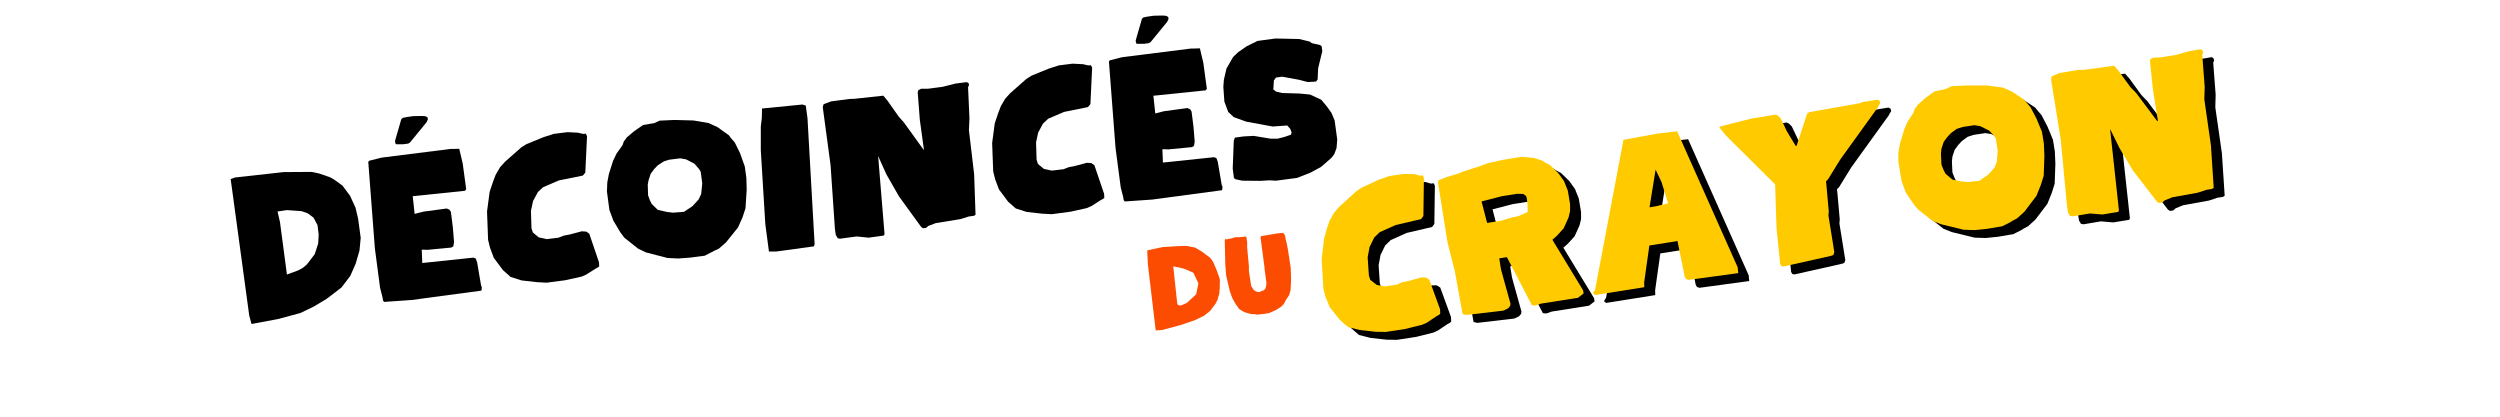 <svg xmlns="http://www.w3.org/2000/svg" xmlns:xlink="http://www.w3.org/1999/xlink" width="300" zoomAndPan="magnify" viewBox="0 0 224.88 37.5" height="50" preserveAspectRatio="xMidYMid meet" version="1.0">
  <defs>
    <g/>
  </defs>
  <g fill="#000000" fill-opacity="1">
    <g transform="translate(21.888, 29.05)">
      <g>
        <path d="M 0.484 -0.641 L 0.688 0.109 L 3.031 -0.328 L 5.078 -0.875 L 6.281 -1.453 L 7.453 -2.156 L 8.781 -3.172 L 9.578 -4.219 L 10.062 -5.312 L 10.406 -6.5 L 10.516 -7.641 L 10.281 -9.375 L 10.047 -10.359 L 9.562 -11.422 L 8.875 -12.344 L 8.141 -12.875 L 7.766 -13.094 L 6.766 -13.438 L 6.109 -13.578 L 3.578 -13.562 L -0.781 -13.078 L -1.188 -12.938 Z M 3.25 -9.062 L 3.031 -10.016 L 3.875 -10.141 L 5.188 -10.047 L 5.734 -9.859 L 6.266 -9.469 L 6.625 -8.797 L 6.734 -7.953 L 6.688 -7.125 L 6.375 -6.172 L 5.672 -5.25 L 5.281 -4.922 L 4.859 -4.703 L 3.875 -4.344 Z M 3.25 -9.062 "/>
      </g>
    </g>
  </g>
  <g fill="#000000" fill-opacity="1">
    <g transform="translate(33.788, 27.437)">
      <g>
        <path d="M 0.734 -0.266 L 3.203 -0.438 L 9.484 -1.281 L 9.516 -1.531 L 9.5 -1.656 L 9.453 -1.719 L 9.094 -3.828 L 8.969 -4.172 L 8.75 -4.25 L 4.156 -3.766 L 4.109 -4.969 L 4.641 -4.953 L 6.766 -5.156 L 6.953 -5.266 L 7.016 -5.656 L 6.906 -7 L 6.734 -8.359 L 6.609 -8.562 L 6.359 -8.672 L 4.266 -8.391 L 3.469 -8.188 L 3.297 -9.781 L 8 -10.266 L 8.109 -10.406 L 7.797 -12.719 L 7.484 -14.047 L 6.969 -14.031 L 6.688 -14.031 L 0.484 -13.25 L -0.625 -12.969 L -0.703 -12.859 L -0.109 -5.078 L 0.359 -1.531 L 0.594 -0.609 L 0.625 -0.375 Z M 1.797 -14.453 L 2.438 -14.453 L 2.891 -14.516 L 3.047 -14.609 L 4.531 -16.422 L 4.656 -16.672 L 4.641 -16.859 L 4.469 -16.969 L 4.156 -17 L 3.344 -16.984 L 2.781 -16.906 L 2.391 -16.828 L 2.266 -16.703 L 1.703 -14.75 L 1.734 -14.547 Z M 1.797 -14.453 "/>
      </g>
    </g>
  </g>
  <g fill="#000000" fill-opacity="1">
    <g transform="translate(43.898, 26.066)">
      <g>
        <path d="M 4.359 -0.672 L 5.234 -0.625 L 6.906 -0.844 L 8.391 -1.172 L 8.812 -1.359 L 9.625 -1.875 L 9.844 -2 L 9.969 -2.078 L 9.953 -2.453 L 9.078 -5.031 L 8.812 -5.219 L 8.406 -5.25 L 7.344 -4.969 L 6.781 -4.859 L 6.297 -4.672 L 5.234 -4.547 L 4.531 -4.703 L 4 -5.141 L 3.875 -5.516 L 3.828 -7.094 L 4.016 -7.969 L 4.453 -8.781 L 4.922 -9.219 L 6.344 -9.828 L 8.5 -10.266 L 8.719 -10.531 L 8.875 -13.812 L 8.766 -14.031 L 8.516 -14.016 L 8.047 -14.125 L 7.109 -14.172 L 5.875 -14.016 L 4.953 -13.719 L 3.422 -13.094 L 2.953 -12.797 L 1.5 -11.516 L 1.047 -11.016 L 0.656 -10.344 L 0.422 -9.734 L 0.109 -8.797 L -0.125 -7.031 L -0.031 -4.484 L 0.141 -3.781 L 0.484 -2.859 L 1.312 -1.75 L 2 -1.141 L 2.984 -0.828 Z M 4.359 -0.672 "/>
      </g>
    </g>
  </g>
  <g fill="#000000" fill-opacity="1">
    <g transform="translate(54.987, 24.562)">
      <g>
        <path d="M 5.984 -1.297 L 7.047 -1.375 L 8.375 -1.547 L 9.016 -1.875 L 9.281 -2.016 L 9.656 -2.188 L 10.297 -2.75 L 11.375 -4.094 L 11.781 -5 L 12.047 -5.812 L 12.156 -7.5 L 12.125 -8.562 L 11.984 -9.578 L 11.562 -10.766 L 11.078 -11.75 L 10.797 -12.062 L 10.547 -12.391 L 9.547 -13.109 L 8.734 -13.484 L 7.375 -13.719 L 5.641 -13.766 L 4.312 -13.703 L 3.844 -13.484 L 2.828 -13.312 L 2 -12.734 L 1.375 -12.203 L 1.094 -11.828 L 0.984 -11.5 L 0.438 -10.734 L 0.125 -10.078 L -0.25 -8.891 L -0.391 -8.141 L -0.422 -7.328 L -0.203 -5.672 L 0.156 -4.703 L 0.781 -3.656 L 1.141 -3.172 L 2.375 -2.188 L 3.094 -1.844 L 5.031 -1.344 Z M 5.531 -5.422 L 5 -5.484 L 4.156 -5.672 L 3.609 -6.203 L 3.438 -6.547 L 3.281 -6.984 L 3.25 -7.953 L 3.328 -8.359 L 3.516 -8.922 L 3.812 -9.328 L 4.156 -9.688 L 4.688 -10.031 L 5.172 -10.188 L 6.172 -10.312 L 6.703 -10.219 L 7.453 -9.828 L 7.859 -9.359 L 8.016 -9.109 L 8.156 -8.062 L 8.062 -7.109 L 7.828 -6.609 L 7.266 -6 L 6.516 -5.5 Z M 5.531 -5.422 "/>
      </g>
    </g>
  </g>
  <g fill="#000000" fill-opacity="1">
    <g transform="translate(68.584, 22.719)">
      <g>
        <path d="M 1.188 -0.078 L 4.609 -0.547 L 4.672 -0.734 L 4.031 -12.078 L 3.875 -13.219 L 3.578 -13.312 L -0.062 -12.953 L -0.078 -12.125 L -0.172 -11.328 L -0.172 -9.188 L 0.234 -2.547 L 0.562 -0.078 Z M 1.188 -0.078 "/>
      </g>
    </g>
  </g>
  <g fill="#000000" fill-opacity="1">
    <g transform="translate(74.691, 21.891)">
      <g>
        <path d="M 3.422 -0.5 L 4.781 -0.688 L 4.859 -0.812 L 4.281 -7.844 L 5.031 -6.188 L 6.156 -4.219 L 8.141 -1.484 L 8.312 -1.344 L 8.609 -1.391 L 8.812 -1.562 L 9.469 -1.812 L 11.688 -2.172 L 12.438 -2.406 L 12.906 -2.469 L 13.047 -2.562 L 12.922 -6.203 L 12.453 -10.172 L 12.5 -11.234 L 12.375 -14.031 L 12.453 -14.219 L 12.438 -14.391 L 12.266 -14.5 L 11.266 -14.375 L 10.078 -14.078 L 8.781 -13.906 L 8.156 -13.906 L 7.906 -13.781 L 7.844 -13.578 L 8.031 -11.125 L 8.406 -8.391 L 8.344 -8.453 L 6.609 -10.859 L 6.125 -11.406 L 5.125 -12.828 L 4.75 -13.281 L 2.156 -13 L 1.688 -12.984 L 0.047 -12.766 L -0.625 -12.516 L -0.703 -12.25 L 0 -7.031 L 0.391 -1.297 L 0.469 -0.75 L 0.641 -0.453 L 0.828 -0.406 L 2.359 -0.609 Z M 3.422 -0.5 "/>
      </g>
    </g>
  </g>
  <g fill="#000000" fill-opacity="1">
    <g transform="translate(89.358, 19.902)">
      <g>
        <path d="M 4.359 -0.672 L 5.234 -0.625 L 6.906 -0.844 L 8.391 -1.172 L 8.812 -1.359 L 9.625 -1.875 L 9.844 -2 L 9.969 -2.078 L 9.953 -2.453 L 9.078 -5.031 L 8.812 -5.219 L 8.406 -5.25 L 7.344 -4.969 L 6.781 -4.859 L 6.297 -4.672 L 5.234 -4.547 L 4.531 -4.703 L 4 -5.141 L 3.875 -5.516 L 3.828 -7.094 L 4.016 -7.969 L 4.453 -8.781 L 4.922 -9.219 L 6.344 -9.828 L 8.5 -10.266 L 8.719 -10.531 L 8.875 -13.812 L 8.766 -14.031 L 8.516 -14.016 L 8.047 -14.125 L 7.109 -14.172 L 5.875 -14.016 L 4.953 -13.719 L 3.422 -13.094 L 2.953 -12.797 L 1.5 -11.516 L 1.047 -11.016 L 0.656 -10.344 L 0.422 -9.734 L 0.109 -8.797 L -0.125 -7.031 L -0.031 -4.484 L 0.141 -3.781 L 0.484 -2.859 L 1.312 -1.75 L 2 -1.141 L 2.984 -0.828 Z M 4.359 -0.672 "/>
      </g>
    </g>
  </g>
  <g fill="#000000" fill-opacity="1">
    <g transform="translate(100.447, 18.398)">
      <g>
        <path d="M 0.734 -0.266 L 3.203 -0.438 L 9.484 -1.281 L 9.516 -1.531 L 9.5 -1.656 L 9.453 -1.719 L 9.094 -3.828 L 8.969 -4.172 L 8.75 -4.25 L 4.156 -3.766 L 4.109 -4.969 L 4.641 -4.953 L 6.766 -5.156 L 6.953 -5.266 L 7.016 -5.656 L 6.906 -7 L 6.734 -8.359 L 6.609 -8.562 L 6.359 -8.672 L 4.266 -8.391 L 3.469 -8.188 L 3.297 -9.781 L 8 -10.266 L 8.109 -10.406 L 7.797 -12.719 L 7.484 -14.047 L 6.969 -14.031 L 6.688 -14.031 L 0.484 -13.25 L -0.625 -12.969 L -0.703 -12.859 L -0.109 -5.078 L 0.359 -1.531 L 0.594 -0.609 L 0.625 -0.375 Z M 1.797 -14.453 L 2.438 -14.453 L 2.891 -14.516 L 3.047 -14.609 L 4.531 -16.422 L 4.656 -16.672 L 4.641 -16.859 L 4.469 -16.969 L 4.156 -17 L 3.344 -16.984 L 2.781 -16.906 L 2.391 -16.828 L 2.266 -16.703 L 1.703 -14.75 L 1.734 -14.547 Z M 1.797 -14.453 "/>
      </g>
    </g>
  </g>
  <g fill="#000000" fill-opacity="1">
    <g transform="translate(110.557, 17.027)">
      <g>
        <path d="M 3.609 -0.797 L 4.234 -0.766 L 6.125 -1.016 L 7.312 -1.484 L 8.297 -2.016 L 9.234 -2.844 L 9.469 -3.156 L 9.672 -3.703 L 9.734 -4.469 L 9.5 -6.188 L 9.219 -6.859 L 8.797 -7.453 L 8.297 -8.047 L 7.297 -8.516 L 6.359 -8.609 L 4.781 -8.656 L 4.234 -8.781 L 3.984 -8.969 L 4.031 -9.781 L 4.219 -10.047 L 4.781 -10.125 L 6.312 -9.844 L 7.078 -9.641 L 7.828 -9.688 L 7.969 -9.875 L 8.016 -10.891 L 8.391 -12.422 L 8.328 -12.875 L 8.156 -12.984 L 7.453 -13.141 L 7.266 -13.281 L 6.312 -13.516 L 4.172 -13.562 L 2.562 -13.344 L 1.578 -12.859 L 0.812 -12.328 L 0.359 -11.891 L -0.234 -10.859 L -0.469 -9.844 L -0.516 -9.203 L -0.422 -7.875 L -0.078 -6.953 L 0.422 -6.484 L 1.547 -6.078 L 3.922 -5.641 L 5.234 -5.734 L 5.5 -5.438 L 5.625 -5.125 L 5.578 -4.906 L 4.984 -4.703 L 4.375 -4.547 L 3.734 -4.547 L 2.219 -4.797 L 1.312 -4.75 L 0.516 -4.641 L 0.422 -4.344 L 0.328 -1.844 L 0.438 -1 L 0.594 -0.891 L 1.188 -0.766 L 2.812 -0.75 Z M 3.609 -0.797 "/>
      </g>
    </g>
  </g>
  <g fill="#000000" fill-opacity="1">
    <g transform="translate(120.204, 31.383)">
      <g>
        <path d="M 4.531 -0.812 L 5.453 -0.797 L 7.188 -1.062 L 8.75 -1.453 L 9.156 -1.641 L 10.016 -2.219 L 10.25 -2.344 L 10.344 -2.453 L 10.328 -2.844 L 9.359 -5.5 L 9.047 -5.703 L 8.625 -5.703 L 7.547 -5.391 L 6.953 -5.281 L 6.469 -5.062 L 5.344 -4.891 L 4.625 -5.031 L 4.047 -5.484 L 3.922 -5.875 L 3.812 -7.516 L 3.984 -8.438 L 4.406 -9.297 L 4.906 -9.781 L 6.344 -10.422 L 8.625 -10.953 L 8.828 -11.234 L 8.875 -14.672 L 8.766 -14.891 L 8.516 -14.859 L 8.031 -15 L 7.047 -15.016 L 5.766 -14.828 L 4.781 -14.484 L 3.234 -13.766 L 2.766 -13.438 L 1.25 -12.062 L 0.797 -11.531 L 0.391 -10.828 L 0.172 -10.188 L -0.109 -9.203 L -0.328 -7.344 L -0.172 -4.688 L 0.016 -3.953 L 0.406 -3.016 L 1.312 -1.875 L 2.047 -1.234 L 3.094 -0.969 Z M 4.531 -0.812 "/>
      </g>
    </g>
  </g>
  <g fill="#000000" fill-opacity="1">
    <g transform="translate(131.751, 29.511)">
      <g>
        <path d="M 7.047 -1.328 L 7.359 -1.297 L 7.844 -1.469 L 11.203 -2 L 11.703 -2.391 L 11.656 -2.672 L 8.891 -7.219 L 9.297 -7.578 L 9.906 -8.25 L 10.344 -9.219 L 10.484 -9.781 L 10.484 -10.422 L 10.281 -11.641 L 9.938 -12.5 L 9.422 -13.219 L 8.703 -13.922 L 7.859 -14.391 L 7.172 -14.594 L 6.125 -14.688 L 4.484 -14.422 L 3.062 -14.109 L 2.328 -13.828 L 0.891 -13.375 L 0.438 -13.188 L -0.641 -12.859 L -1.375 -12.562 L -1.391 -12.281 L -0.547 -6.984 L 0.109 -4.406 L 0.812 -0.531 L 1.156 -0.453 L 4.484 -0.844 L 4.906 -1.047 L 5.078 -1.25 L 5.125 -1.453 L 4.266 -4.547 L 4.109 -5.547 L 4.797 -5.656 Z M 3.016 -8.734 L 2.516 -10.672 L 4.344 -11.141 L 5.719 -11.359 L 6.266 -11.344 L 6.516 -11.172 L 6.578 -11 L 6.656 -10.438 L 6.672 -9.719 L 5.859 -9.359 L 5.109 -9.188 L 4.297 -8.938 Z M 3.016 -8.734 "/>
      </g>
    </g>
  </g>
  <g fill="#000000" fill-opacity="1">
    <g transform="translate(144.181, 27.497)">
      <g>
        <path d="M 13.188 -2.203 L 13.141 -2.719 L 7.688 -14.969 L 5.938 -14.766 L 2.859 -14.203 L 0.297 -0.672 L 0.188 -0.531 L 0.125 -0.375 L 0.312 -0.234 L 4.734 -0.938 L 4.719 -1.359 L 5.188 -4.688 L 7.719 -5.094 L 8.375 -1.859 L 8.484 -1.672 L 8.703 -1.594 Z M 5.203 -8.125 L 5.75 -11.516 L 6.281 -10.406 L 6.875 -8.484 L 6.016 -8.281 L 5.844 -8.234 Z M 5.203 -8.125 "/>
      </g>
    </g>
  </g>
  <g fill="#000000" fill-opacity="1">
    <g transform="translate(157.611, 25.321)">
      <g>
        <path d="M 3.641 -0.656 L 3.844 -0.625 L 8.156 -1.594 L 8.328 -1.672 L 8.406 -1.922 L 7.875 -5.219 L 7.906 -5.578 L 7.688 -8.031 L 7.656 -8.281 L 7.859 -8.5 L 8.938 -10.25 L 12.328 -14.953 L 12.391 -15.094 L 12.531 -15.312 L 12.5 -15.516 L 12.297 -15.641 L 10.938 -15.422 L 10.656 -15.312 L 6.156 -14.516 L 5.953 -14.375 L 5 -11.453 L 4.906 -11.516 L 4.141 -12.781 L 3.594 -13.938 L 3.328 -14.203 L 3.125 -14.297 L 0.938 -13.938 L -1.844 -13.234 L -1.938 -13.141 L -1.344 -12.406 L 3.078 -8.016 L 3.203 -4.094 L 3.531 -0.844 Z M 3.641 -0.656 "/>
      </g>
    </g>
  </g>
  <g fill="#000000" fill-opacity="1">
    <g transform="translate(172.424, 22.92)">
      <g>
        <path d="M 6.234 -1.5 L 7.312 -1.609 L 8.703 -1.844 L 9.359 -2.172 L 9.641 -2.344 L 10.047 -2.562 L 10.703 -3.156 L 11.781 -4.578 L 12.172 -5.547 L 12.438 -6.391 L 12.5 -8.172 L 12.453 -9.281 L 12.281 -10.344 L 11.781 -11.547 L 11.25 -12.562 L 10.953 -12.906 L 10.688 -13.234 L 9.625 -13.938 L 8.766 -14.328 L 7.328 -14.516 L 5.516 -14.516 L 4.156 -14.453 L 3.625 -14.203 L 2.609 -13.984 L 1.75 -13.359 L 1.109 -12.781 L 0.828 -12.406 L 0.703 -12.047 L 0.172 -11.234 L -0.125 -10.531 L -0.5 -9.281 L -0.641 -8.5 L -0.641 -7.656 L -0.359 -5.922 L 0.016 -4.906 L 0.719 -3.844 L 1.125 -3.359 L 2.438 -2.328 L 3.188 -2.031 L 5.234 -1.531 Z M 5.641 -5.828 L 5.062 -5.875 L 4.219 -6.047 L 3.594 -6.578 L 3.422 -6.922 L 3.234 -7.391 L 3.188 -8.391 L 3.234 -8.828 L 3.438 -9.438 L 3.734 -9.844 L 4.078 -10.219 L 4.609 -10.609 L 5.141 -10.781 L 6.188 -10.938 L 6.719 -10.859 L 7.531 -10.453 L 7.969 -9.984 L 8.125 -9.734 L 8.297 -8.641 L 8.219 -7.656 L 8 -7.109 L 7.438 -6.484 L 6.656 -5.938 Z M 5.641 -5.828 "/>
      </g>
    </g>
  </g>
  <g fill="#000000" fill-opacity="1">
    <g transform="translate(186.583, 20.626)">
      <g>
        <path d="M 3.562 -0.609 L 4.984 -0.844 L 5.047 -0.984 L 4.25 -8.312 L 5.094 -6.594 L 6.312 -4.562 L 8.469 -1.766 L 8.656 -1.641 L 8.953 -1.688 L 9.156 -1.875 L 9.844 -2.156 L 12.172 -2.578 L 12.922 -2.828 L 13.422 -2.906 L 13.578 -3.016 L 13.328 -6.828 L 12.734 -10.969 L 12.766 -12.094 L 12.547 -14.984 L 12.625 -15.172 L 12.594 -15.344 L 12.422 -15.484 L 11.391 -15.312 L 10.156 -14.969 L 8.781 -14.75 L 8.141 -14.719 L 7.891 -14.609 L 7.844 -14.391 L 8.109 -11.828 L 8.562 -9 L 8.469 -9.047 L 6.609 -11.531 L 6.078 -12.078 L 5 -13.562 L 4.609 -14 L 1.891 -13.625 L 1.422 -13.625 L -0.297 -13.344 L -1 -13.047 L -1.062 -12.781 L -0.188 -7.344 L 0.375 -1.359 L 0.469 -0.781 L 0.641 -0.484 L 0.859 -0.438 L 2.438 -0.703 Z M 3.562 -0.609 "/>
      </g>
    </g>
  </g>
  <g fill="#ffcb00" fill-opacity="1">
    <g transform="translate(119.217, 30.671)">
      <g>
        <path d="M 4.531 -0.812 L 5.453 -0.797 L 7.188 -1.062 L 8.75 -1.453 L 9.156 -1.641 L 10.016 -2.219 L 10.25 -2.344 L 10.344 -2.453 L 10.328 -2.844 L 9.359 -5.5 L 9.047 -5.703 L 8.625 -5.703 L 7.547 -5.391 L 6.953 -5.281 L 6.469 -5.062 L 5.344 -4.891 L 4.625 -5.031 L 4.047 -5.484 L 3.922 -5.875 L 3.812 -7.516 L 3.984 -8.438 L 4.406 -9.297 L 4.906 -9.781 L 6.344 -10.422 L 8.625 -10.953 L 8.828 -11.234 L 8.875 -14.672 L 8.766 -14.891 L 8.516 -14.859 L 8.031 -15 L 7.047 -15.016 L 5.766 -14.828 L 4.781 -14.484 L 3.234 -13.766 L 2.766 -13.438 L 1.25 -12.062 L 0.797 -11.531 L 0.391 -10.828 L 0.172 -10.188 L -0.109 -9.203 L -0.328 -7.344 L -0.172 -4.688 L 0.016 -3.953 L 0.406 -3.016 L 1.312 -1.875 L 2.047 -1.234 L 3.094 -0.969 Z M 4.531 -0.812 "/>
      </g>
    </g>
  </g>
  <g fill="#ffcb00" fill-opacity="1">
    <g transform="translate(130.763, 28.799)">
      <g>
        <path d="M 7.047 -1.328 L 7.359 -1.297 L 7.844 -1.469 L 11.203 -2 L 11.703 -2.391 L 11.656 -2.672 L 8.891 -7.219 L 9.297 -7.578 L 9.906 -8.25 L 10.344 -9.219 L 10.484 -9.781 L 10.484 -10.422 L 10.281 -11.641 L 9.938 -12.5 L 9.422 -13.219 L 8.703 -13.922 L 7.859 -14.391 L 7.172 -14.594 L 6.125 -14.688 L 4.484 -14.422 L 3.062 -14.109 L 2.328 -13.828 L 0.891 -13.375 L 0.438 -13.188 L -0.641 -12.859 L -1.375 -12.562 L -1.391 -12.281 L -0.547 -6.984 L 0.109 -4.406 L 0.812 -0.531 L 1.156 -0.453 L 4.484 -0.844 L 4.906 -1.047 L 5.078 -1.25 L 5.125 -1.453 L 4.266 -4.547 L 4.109 -5.547 L 4.797 -5.656 Z M 3.016 -8.734 L 2.516 -10.672 L 4.344 -11.141 L 5.719 -11.359 L 6.266 -11.344 L 6.516 -11.172 L 6.578 -11 L 6.656 -10.438 L 6.672 -9.719 L 5.859 -9.359 L 5.109 -9.188 L 4.297 -8.938 Z M 3.016 -8.734 "/>
      </g>
    </g>
  </g>
  <g fill="#ffcb00" fill-opacity="1">
    <g transform="translate(143.194, 26.785)">
      <g>
        <path d="M 13.188 -2.203 L 13.141 -2.719 L 7.688 -14.969 L 5.938 -14.766 L 2.859 -14.203 L 0.297 -0.672 L 0.188 -0.531 L 0.125 -0.375 L 0.312 -0.234 L 4.734 -0.938 L 4.719 -1.359 L 5.188 -4.688 L 7.719 -5.094 L 8.375 -1.859 L 8.484 -1.672 L 8.703 -1.594 Z M 5.203 -8.125 L 5.75 -11.516 L 6.281 -10.406 L 6.875 -8.484 L 6.016 -8.281 L 5.844 -8.234 Z M 5.203 -8.125 "/>
      </g>
    </g>
  </g>
  <g fill="#ffcb00" fill-opacity="1">
    <g transform="translate(156.623, 24.609)">
      <g>
        <path d="M 3.641 -0.656 L 3.844 -0.625 L 8.156 -1.594 L 8.328 -1.672 L 8.406 -1.922 L 7.875 -5.219 L 7.906 -5.578 L 7.688 -8.031 L 7.656 -8.281 L 7.859 -8.5 L 8.938 -10.25 L 12.328 -14.953 L 12.391 -15.094 L 12.531 -15.312 L 12.5 -15.516 L 12.297 -15.641 L 10.938 -15.422 L 10.656 -15.312 L 6.156 -14.516 L 5.953 -14.375 L 5 -11.453 L 4.906 -11.516 L 4.141 -12.781 L 3.594 -13.938 L 3.328 -14.203 L 3.125 -14.297 L 0.938 -13.938 L -1.844 -13.234 L -1.938 -13.141 L -1.344 -12.406 L 3.078 -8.016 L 3.203 -4.094 L 3.531 -0.844 Z M 3.641 -0.656 "/>
      </g>
    </g>
  </g>
  <g fill="#ffcb00" fill-opacity="1">
    <g transform="translate(171.436, 22.208)">
      <g>
        <path d="M 6.234 -1.5 L 7.312 -1.609 L 8.703 -1.844 L 9.359 -2.172 L 9.641 -2.344 L 10.047 -2.562 L 10.703 -3.156 L 11.781 -4.578 L 12.172 -5.547 L 12.438 -6.391 L 12.5 -8.172 L 12.453 -9.281 L 12.281 -10.344 L 11.781 -11.547 L 11.25 -12.562 L 10.953 -12.906 L 10.688 -13.234 L 9.625 -13.938 L 8.766 -14.328 L 7.328 -14.516 L 5.516 -14.516 L 4.156 -14.453 L 3.625 -14.203 L 2.609 -13.984 L 1.75 -13.359 L 1.109 -12.781 L 0.828 -12.406 L 0.703 -12.047 L 0.172 -11.234 L -0.125 -10.531 L -0.5 -9.281 L -0.641 -8.5 L -0.641 -7.656 L -0.359 -5.922 L 0.016 -4.906 L 0.719 -3.844 L 1.125 -3.359 L 2.438 -2.328 L 3.188 -2.031 L 5.234 -1.531 Z M 5.641 -5.828 L 5.062 -5.875 L 4.219 -6.047 L 3.594 -6.578 L 3.422 -6.922 L 3.234 -7.391 L 3.188 -8.391 L 3.234 -8.828 L 3.438 -9.438 L 3.734 -9.844 L 4.078 -10.219 L 4.609 -10.609 L 5.141 -10.781 L 6.188 -10.938 L 6.719 -10.859 L 7.531 -10.453 L 7.969 -9.984 L 8.125 -9.734 L 8.297 -8.641 L 8.219 -7.656 L 8 -7.109 L 7.438 -6.484 L 6.656 -5.938 Z M 5.641 -5.828 "/>
      </g>
    </g>
  </g>
  <g fill="#ffcb00" fill-opacity="1">
    <g transform="translate(185.596, 19.914)">
      <g>
        <path d="M 3.562 -0.609 L 4.984 -0.844 L 5.047 -0.984 L 4.25 -8.312 L 5.094 -6.594 L 6.312 -4.562 L 8.469 -1.766 L 8.656 -1.641 L 8.953 -1.688 L 9.156 -1.875 L 9.844 -2.156 L 12.172 -2.578 L 12.922 -2.828 L 13.422 -2.906 L 13.578 -3.016 L 13.328 -6.828 L 12.734 -10.969 L 12.766 -12.094 L 12.547 -14.984 L 12.625 -15.172 L 12.594 -15.344 L 12.422 -15.484 L 11.391 -15.312 L 10.156 -14.969 L 8.781 -14.75 L 8.141 -14.719 L 7.891 -14.609 L 7.844 -14.391 L 8.109 -11.828 L 8.562 -9 L 8.469 -9.047 L 6.609 -11.531 L 6.078 -12.078 L 5 -13.562 L 4.609 -14 L 1.891 -13.625 L 1.422 -13.625 L -0.297 -13.344 L -1 -13.047 L -1.062 -12.781 L -0.188 -7.344 L 0.375 -1.359 L 0.469 -0.781 L 0.641 -0.484 L 0.859 -0.438 L 2.438 -0.703 Z M 3.562 -0.609 "/>
      </g>
    </g>
  </g>
  <g fill="#fc4c02" fill-opacity="1">
    <g transform="translate(103.641, 29.815)">
      <g>
        <path d="M -0.391 -6.016 L 0.312 -0.078 L 0.859 -0.109 L 2.562 -0.562 L 3.844 -1 L 4.672 -1.406 L 5.203 -1.828 L 5.688 -2.469 L 5.875 -2.828 L 6.031 -3.375 L 6.078 -3.891 L 6.078 -4.312 L 6.094 -4.453 L 6.078 -4.719 L 5.781 -5.547 L 5.469 -6.266 L 5.219 -6.609 L 4.469 -7.172 L 3.938 -7.484 L 3.797 -7.547 L 3.062 -7.688 L 2.188 -7.656 L 0.938 -7.578 L -0.375 -7.297 L -0.453 -7.266 Z M 2.328 -2.359 L 2.25 -2.5 L 1.891 -5.844 L 2.719 -5.672 L 3 -5.578 L 3.703 -5.266 L 4.156 -4.312 L 3.953 -3.328 L 3.109 -2.547 L 2.594 -2.328 L 2.5 -2.328 Z M 2.328 -2.359 "/>
      </g>
    </g>
  </g>
  <g fill="#fc4c02" fill-opacity="1">
    <g transform="translate(110.576, 28.77)">
      <g>
        <path d="M 2.484 -0.453 L 3 -0.5 L 3.594 -0.594 L 4.203 -0.875 L 4.656 -1.156 L 4.906 -1.406 L 5.094 -1.766 L 5.391 -2.219 L 5.516 -2.656 L 5.562 -3.562 L 5.531 -4.656 L 5.266 -6.375 L 5.125 -7.078 L 5.078 -7.219 L 5.016 -7.578 L 4.938 -7.703 L 4.844 -7.812 L 4.344 -7.766 L 2.859 -7.516 L 2.812 -7.406 L 3.156 -4.812 L 3.172 -4.594 L 3.344 -3.297 L 3.312 -3.031 L 3.25 -2.797 L 3.109 -2.641 L 2.938 -2.594 L 2.797 -2.516 L 2.578 -2.484 L 2.328 -2.578 L 2.203 -2.672 L 1.969 -3.031 L 1.766 -4.375 L 1.766 -4.812 L 1.609 -6.469 L 1.609 -6.969 L 1.562 -7.281 L 1.562 -7.344 L 1.547 -7.406 L 1.484 -7.484 L 0.953 -7.422 L 0.547 -7.422 L 0.188 -7.312 L -0.328 -7.219 L -0.328 -7.281 L -0.375 -7.281 L -0.406 -7.125 L -0.359 -4.969 L -0.281 -3.969 L 0.047 -2.562 L 0.281 -1.922 L 0.562 -1.422 L 0.906 -0.938 L 1.375 -0.672 L 1.969 -0.5 L 2.25 -0.5 Z M 2.484 -0.453 "/>
      </g>
    </g>
  </g>
</svg>